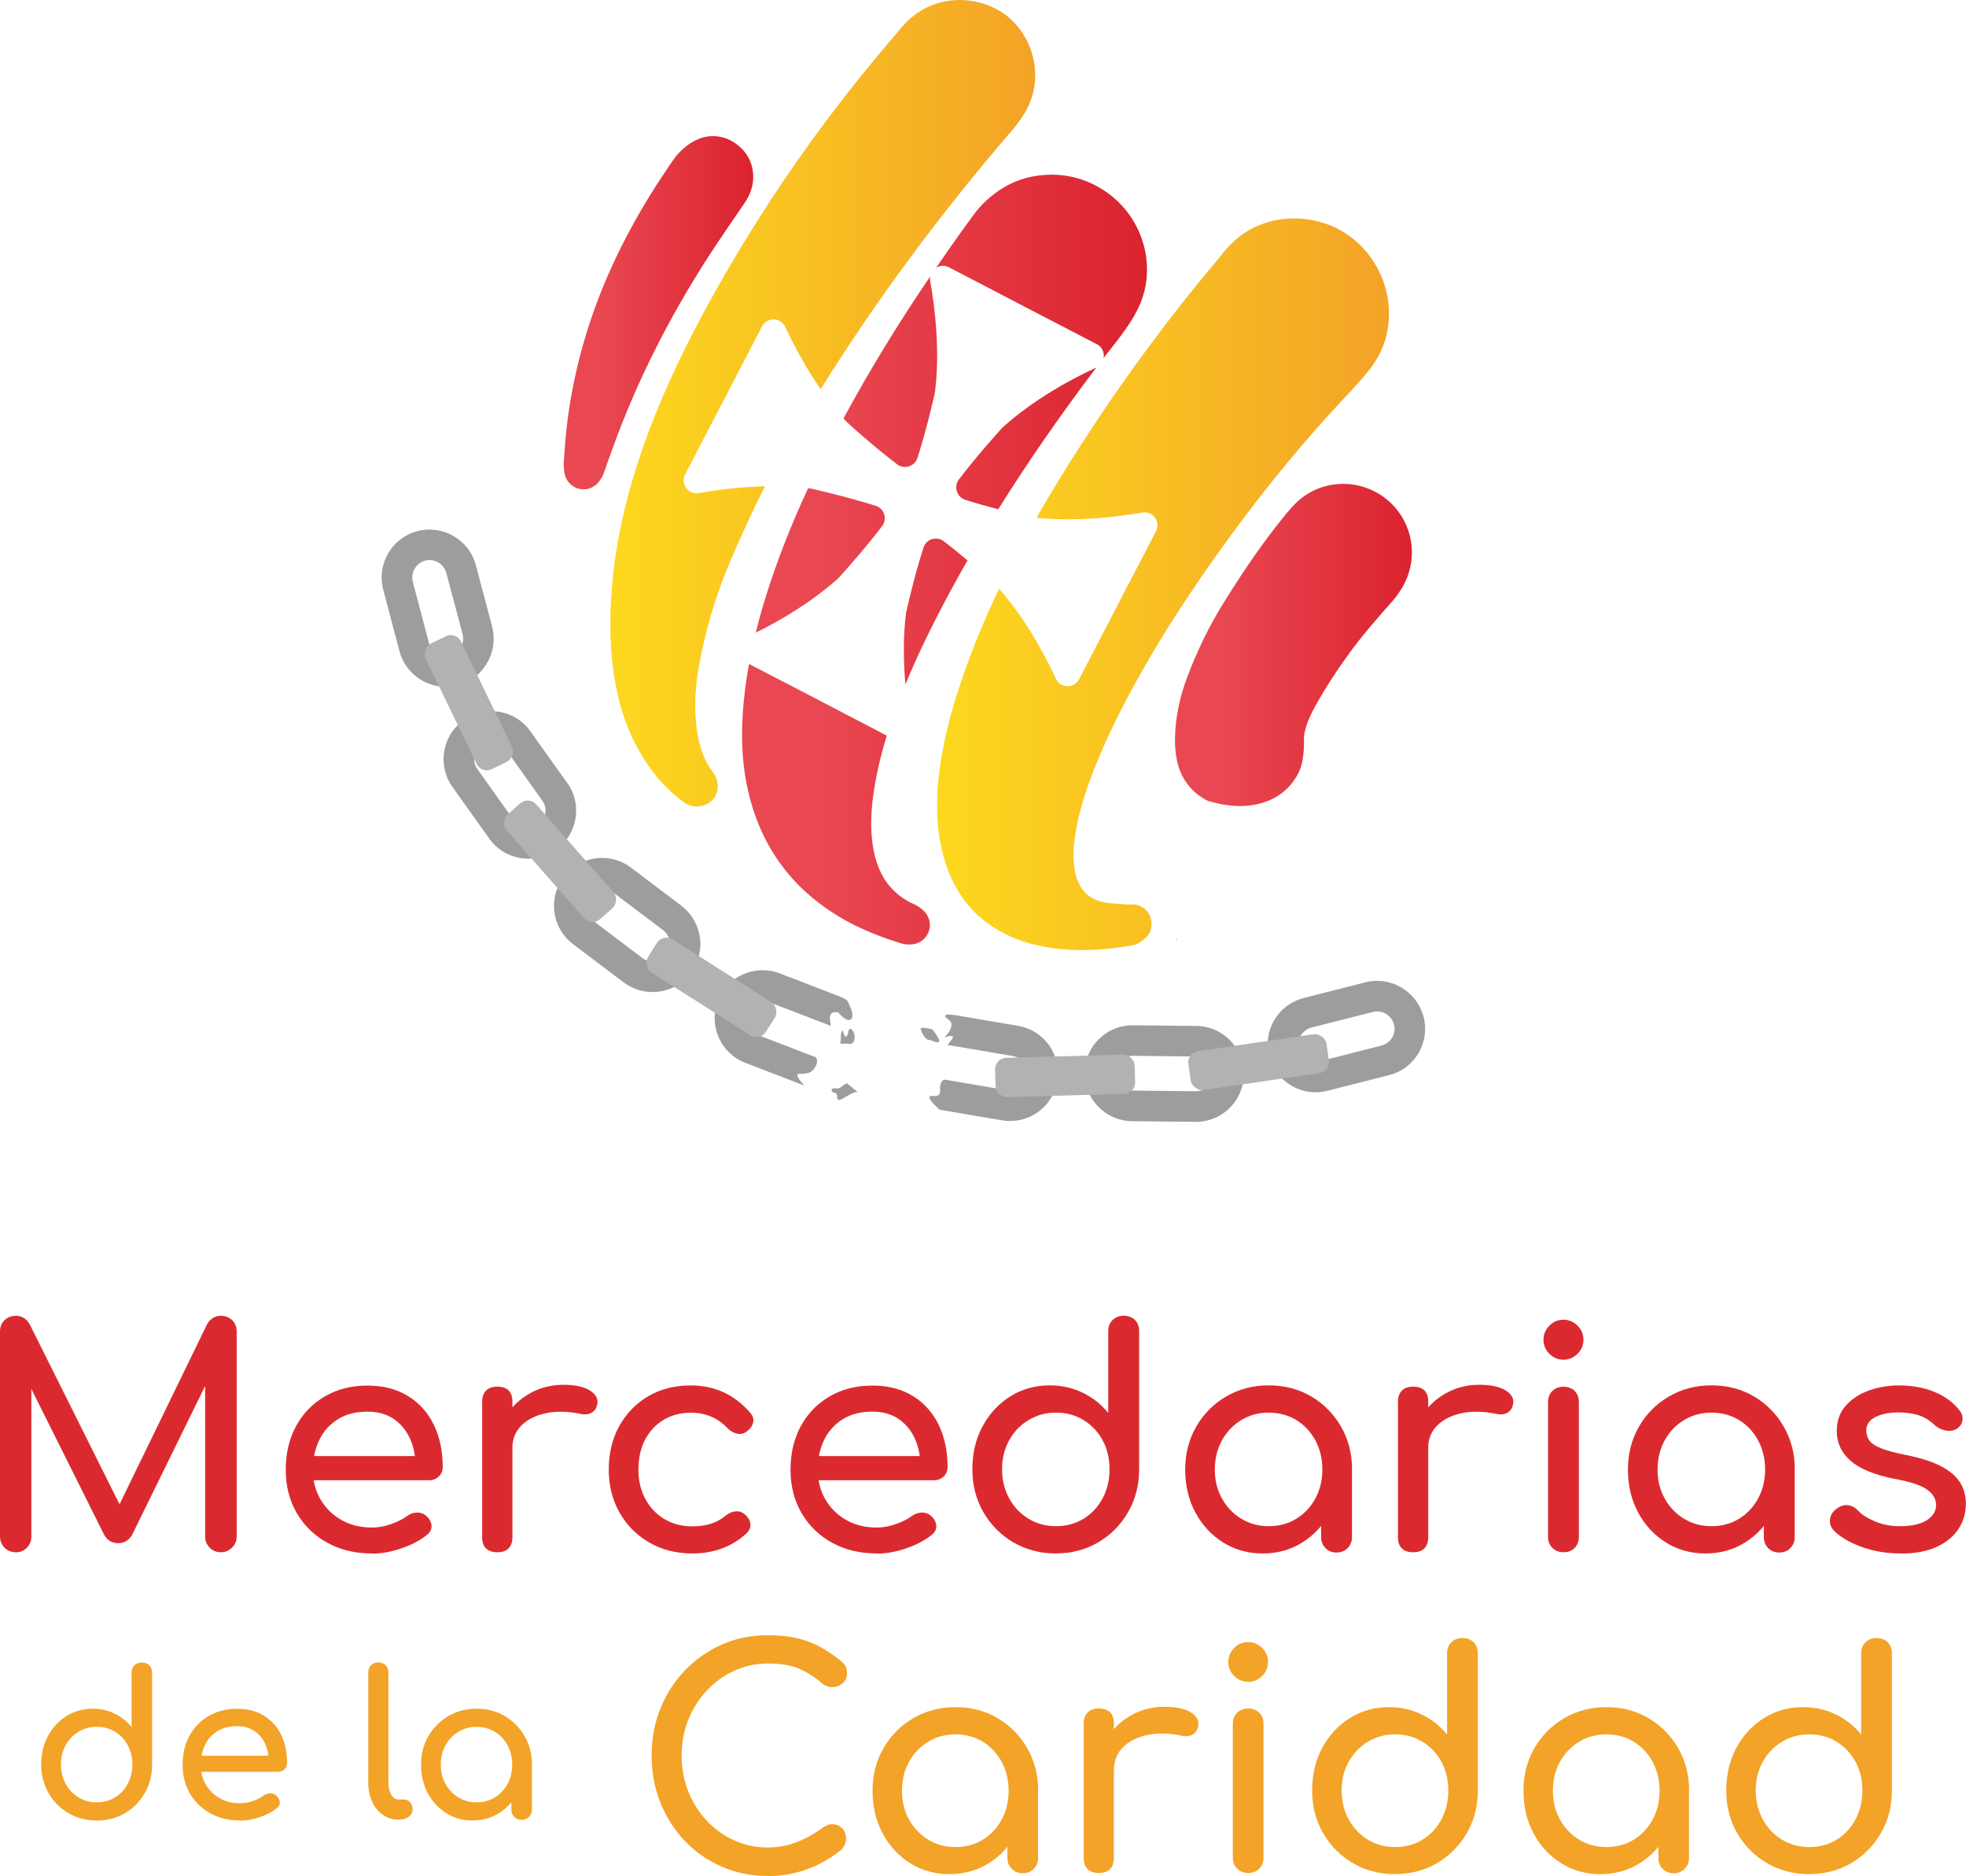 <?xml version="1.0" encoding="UTF-8"?>
<svg xmlns="http://www.w3.org/2000/svg" xmlns:xlink="http://www.w3.org/1999/xlink" id="Capa_2" data-name="Capa 2" viewBox="0 0 275.36 262.69">
  <defs>
    <style>
      .cls-1 {
        fill: url(#Degradado_sin_nombre_36);
      }

      .cls-1, .cls-2, .cls-3, .cls-4, .cls-5, .cls-6, .cls-7, .cls-8, .cls-9, .cls-10, .cls-11 {
        stroke-width: 0px;
      }

      .cls-2 {
        fill: url(#Degradado_sin_nombre_36-3);
      }

      .cls-3 {
        fill: #b2b2b2;
      }

      .cls-5 {
        fill: url(#Degradado_sin_nombre_86);
      }

      .cls-6 {
        fill: url(#Degradado_sin_nombre_36-2);
      }

      .cls-7 {
        fill: #db2a2f;
      }

      .cls-8 {
        fill: url(#Degradado_sin_nombre_86-3);
      }

      .cls-9 {
        fill: url(#Degradado_sin_nombre_86-2);
      }

      .cls-10 {
        fill: #9d9d9c;
      }

      .cls-11 {
        fill: #f3a327;
      }
    </style>
    <linearGradient id="Degradado_sin_nombre_36" data-name="Degradado sin nombre 36" x1="164.6" y1="131.45" x2="164.65" y2="131.45" gradientUnits="userSpaceOnUse">
      <stop offset="0" stop-color="#fdd81e"></stop>
      <stop offset="1" stop-color="#f3a327"></stop>
    </linearGradient>
    <linearGradient id="Degradado_sin_nombre_86" data-name="Degradado sin nombre 86" x1="78.97" y1="43.79" x2="105.51" y2="43.79" gradientUnits="userSpaceOnUse">
      <stop offset=".18" stop-color="#e94852"></stop>
      <stop offset="1" stop-color="#db232f"></stop>
    </linearGradient>
    <linearGradient id="Degradado_sin_nombre_36-2" data-name="Degradado sin nombre 36" x1="85.49" y1="56.47" x2="144.99" y2="56.47" xlink:href="#Degradado_sin_nombre_36"></linearGradient>
    <linearGradient id="Degradado_sin_nombre_86-2" data-name="Degradado sin nombre 86" x1="103.94" y1="78.36" x2="160.64" y2="78.36" xlink:href="#Degradado_sin_nombre_86"></linearGradient>
    <linearGradient id="Degradado_sin_nombre_36-3" data-name="Degradado sin nombre 36" x1="131.24" y1="81.81" x2="194.51" y2="81.81" xlink:href="#Degradado_sin_nombre_36"></linearGradient>
    <linearGradient id="Degradado_sin_nombre_86-3" data-name="Degradado sin nombre 86" x1="164.57" y1="90.31" x2="197.75" y2="90.31" xlink:href="#Degradado_sin_nombre_86"></linearGradient>
  </defs>
  <g id="Capa_1-2" data-name="Capa 1">
    <g>
      <g>
        <path class="cls-7" d="m2.21,217.36c-.62,0-1.14-.21-1.57-.64s-.64-.95-.64-1.57v-28.7c0-.65.21-1.18.64-1.59.42-.41.95-.61,1.57-.61.85,0,1.5.4,1.95,1.19l13.27,26.58h-1.36l12.93-26.58c.45-.79,1.1-1.19,1.95-1.19.62,0,1.14.21,1.57.61.42.41.63.94.63,1.59v28.7c0,.62-.22,1.14-.66,1.57-.44.42-.95.64-1.55.64-.62,0-1.14-.21-1.57-.64s-.64-.95-.64-1.57v-22.59l.85-.21-11.11,22.64c-.48.74-1.12,1.1-1.91,1.1-.93,0-1.61-.44-2.04-1.31l-10.98-22,.85-.21v22.59c0,.62-.21,1.14-.63,1.57s-.95.64-1.57.64Z"></path>
        <path class="cls-7" d="m52.1,217.53c-2.35,0-4.43-.5-6.25-1.5-1.82-1-3.25-2.39-4.28-4.15-1.03-1.77-1.55-3.79-1.55-6.08s.49-4.36,1.46-6.13c.97-1.77,2.32-3.15,4.05-4.15,1.72-1,3.7-1.5,5.93-1.5s4.1.49,5.68,1.46c1.58.97,2.79,2.32,3.62,4.03s1.25,3.68,1.25,5.91c0,.54-.19.98-.55,1.33-.37.35-.83.53-1.4.53h-17.08v-3.39h16.96l-1.74,1.19c-.03-1.41-.31-2.68-.85-3.79s-1.3-2-2.29-2.65c-.99-.65-2.19-.97-3.6-.97-1.61,0-2.99.35-4.13,1.06s-2.01,1.67-2.61,2.9c-.59,1.23-.89,2.62-.89,4.18s.35,2.94,1.06,4.15,1.68,2.18,2.93,2.88c1.24.71,2.67,1.06,4.28,1.06.88,0,1.77-.16,2.69-.49.92-.32,1.66-.7,2.22-1.12.43-.31.88-.47,1.38-.49.49-.01.93.13,1.29.45.48.42.73.89.76,1.4.03.51-.2.95-.68,1.31-.96.76-2.15,1.38-3.58,1.87s-2.79.72-4.09.72Z"></path>
        <path class="cls-7" d="m69.65,217.36c-.68,0-1.2-.18-1.57-.53-.37-.35-.55-.88-.55-1.59v-18.95c0-.68.18-1.2.55-1.57.37-.37.89-.55,1.57-.55s1.24.18,1.59.53c.35.35.53.88.53,1.59v18.95c0,.68-.18,1.2-.53,1.57-.35.37-.88.55-1.59.55Zm-.04-14.5c0-1.7.42-3.21,1.25-4.56.83-1.34,1.96-2.41,3.37-3.2,1.41-.79,2.97-1.19,4.66-1.19s2.96.28,3.79.83c.83.55,1.15,1.21.95,1.97-.08.4-.25.7-.49.91s-.52.35-.83.4c-.31.06-.65.04-1.02-.04-1.81-.37-3.43-.4-4.88-.08-1.44.31-2.58.89-3.41,1.74s-1.25,1.92-1.25,3.22h-2.16Z"></path>
        <path class="cls-7" d="m96.95,217.53c-2.26,0-4.28-.52-6.04-1.55-1.77-1.03-3.15-2.43-4.15-4.2-1-1.77-1.5-3.77-1.5-6s.49-4.32,1.48-6.1c.99-1.78,2.35-3.17,4.07-4.18,1.72-1,3.7-1.5,5.94-1.5,1.67,0,3.19.32,4.58.95,1.38.64,2.63,1.59,3.73,2.86.4.45.54.92.42,1.4s-.42.9-.93,1.27c-.4.28-.83.38-1.31.28-.48-.1-.92-.35-1.31-.74-1.38-1.47-3.11-2.2-5.17-2.2-1.44,0-2.71.33-3.82,1-1.1.66-1.96,1.59-2.59,2.78-.62,1.19-.93,2.59-.93,4.2,0,1.53.32,2.88.95,4.07.64,1.19,1.52,2.13,2.65,2.82,1.13.69,2.44,1.04,3.94,1.04.99,0,1.86-.12,2.61-.36.75-.24,1.43-.61,2.05-1.12.45-.37.92-.57,1.4-.62.48-.04.9.09,1.27.4.48.4.75.84.8,1.33.06.5-.11.94-.51,1.33-2.04,1.89-4.58,2.84-7.63,2.84Z"></path>
        <path class="cls-7" d="m122.8,217.53c-2.35,0-4.43-.5-6.25-1.5s-3.25-2.39-4.28-4.15c-1.03-1.77-1.55-3.79-1.55-6.08s.49-4.36,1.46-6.13c.97-1.77,2.32-3.15,4.05-4.15,1.72-1,3.7-1.5,5.94-1.5s4.1.49,5.68,1.46,2.79,2.32,3.62,4.03c.83,1.71,1.25,3.68,1.25,5.91,0,.54-.18.98-.55,1.33-.37.35-.83.53-1.4.53h-17.08v-3.39h16.96l-1.74,1.19c-.03-1.41-.31-2.68-.85-3.79-.54-1.12-1.3-2-2.29-2.65-.99-.65-2.19-.97-3.6-.97-1.61,0-2.99.35-4.13,1.06s-2.01,1.67-2.61,2.9-.89,2.62-.89,4.18.35,2.94,1.06,4.15c.71,1.21,1.68,2.18,2.92,2.88,1.24.71,2.67,1.06,4.28,1.06.88,0,1.77-.16,2.69-.49.92-.32,1.66-.7,2.22-1.12.42-.31.88-.47,1.38-.49.49-.01.93.13,1.29.45.48.42.73.89.76,1.4.03.51-.2.95-.68,1.31-.96.76-2.16,1.38-3.58,1.87-1.43.48-2.79.72-4.09.72Z"></path>
        <path class="cls-7" d="m147.9,217.53c-2.21,0-4.19-.52-5.96-1.55-1.77-1.03-3.16-2.44-4.2-4.22-1.03-1.78-1.55-3.79-1.55-6.02s.47-4.23,1.42-6c.95-1.77,2.24-3.16,3.88-4.2,1.64-1.03,3.49-1.55,5.55-1.55,1.67,0,3.21.35,4.62,1.04,1.41.69,2.6,1.63,3.56,2.82v-11.45c0-.65.21-1.17.62-1.57.41-.39.93-.59,1.55-.59s1.17.2,1.57.59c.4.4.59.92.59,1.57v19.33c0,2.23-.52,4.24-1.55,6.02-1.03,1.78-2.42,3.19-4.18,4.22-1.75,1.03-3.73,1.55-5.93,1.55Zm0-3.82c1.44,0,2.73-.35,3.86-1.04,1.13-.69,2.02-1.65,2.67-2.86.65-1.21.97-2.57.97-4.07s-.32-2.88-.97-4.07c-.65-1.19-1.54-2.13-2.67-2.82-1.13-.69-2.42-1.04-3.86-1.04s-2.69.35-3.84,1.04-2.05,1.63-2.71,2.82c-.66,1.19-1,2.54-1,4.07s.33,2.86,1,4.07c.66,1.22,1.57,2.17,2.71,2.86,1.14.69,2.42,1.04,3.84,1.04Z"></path>
        <path class="cls-7" d="m176.85,217.53c-2.06,0-3.91-.52-5.55-1.55-1.64-1.03-2.93-2.43-3.88-4.2-.95-1.77-1.42-3.77-1.42-6s.52-4.24,1.55-6.02,2.43-3.19,4.2-4.22c1.77-1.03,3.75-1.55,5.96-1.55s4.18.52,5.94,1.55c1.75,1.03,3.14,2.44,4.17,4.22s1.55,3.79,1.55,6.02h-1.65c0,2.23-.47,4.23-1.42,6-.95,1.77-2.24,3.17-3.88,4.2-1.64,1.03-3.49,1.55-5.55,1.55Zm.85-3.82c1.44,0,2.73-.35,3.86-1.04,1.13-.69,2.02-1.64,2.67-2.84.65-1.2.98-2.55.98-4.05s-.33-2.89-.98-4.09-1.54-2.15-2.67-2.84-2.42-1.04-3.86-1.04-2.69.35-3.84,1.04-2.05,1.64-2.71,2.84-1,2.56-1,4.09.33,2.85,1,4.05c.66,1.2,1.57,2.15,2.71,2.84,1.14.69,2.42,1.04,3.84,1.04Zm9.5,3.69c-.62,0-1.14-.2-1.55-.61-.41-.41-.61-.93-.61-1.55v-6.49l.8-4.49,3.52,1.53v9.45c0,.62-.21,1.14-.62,1.55-.41.41-.93.61-1.55.61Z"></path>
        <path class="cls-7" d="m197.92,217.36c-.68,0-1.2-.18-1.57-.53-.37-.35-.55-.88-.55-1.59v-18.95c0-.68.18-1.2.55-1.57.37-.37.89-.55,1.57-.55s1.24.18,1.59.53.53.88.53,1.59v18.95c0,.68-.18,1.2-.53,1.57s-.88.55-1.59.55Zm-.04-14.5c0-1.7.42-3.21,1.25-4.56.83-1.34,1.96-2.41,3.37-3.2,1.41-.79,2.97-1.19,4.66-1.19s2.96.28,3.79.83,1.15,1.21.95,1.97c-.08.4-.25.7-.49.91s-.52.35-.83.4c-.31.06-.65.04-1.02-.04-1.81-.37-3.43-.4-4.88-.08-1.44.31-2.58.89-3.41,1.74-.83.85-1.25,1.92-1.25,3.22h-2.16Z"></path>
        <path class="cls-7" d="m218.98,190.4c-.76,0-1.42-.28-1.97-.83-.55-.55-.83-1.21-.83-1.97s.28-1.42.83-1.97c.55-.55,1.21-.83,1.97-.83s1.42.28,1.97.83c.55.55.83,1.21.83,1.97s-.28,1.42-.83,1.97c-.55.55-1.21.83-1.97.83Zm0,26.96c-.62,0-1.14-.21-1.55-.61-.41-.41-.61-.93-.61-1.55v-18.86c0-.65.2-1.17.61-1.57s.93-.59,1.55-.59,1.17.2,1.57.59c.39.4.59.92.59,1.57v18.86c0,.62-.2,1.14-.59,1.55-.4.41-.92.61-1.57.61Z"></path>
        <path class="cls-7" d="m238.86,217.53c-2.06,0-3.91-.52-5.55-1.55-1.64-1.03-2.93-2.43-3.88-4.2-.95-1.77-1.42-3.77-1.42-6s.52-4.24,1.55-6.02,2.43-3.19,4.2-4.22c1.77-1.03,3.75-1.55,5.96-1.55s4.18.52,5.94,1.55c1.75,1.03,3.14,2.44,4.17,4.22s1.55,3.79,1.55,6.02h-1.65c0,2.23-.47,4.23-1.42,6-.95,1.77-2.24,3.17-3.88,4.2-1.64,1.03-3.49,1.55-5.55,1.55Zm.85-3.82c1.44,0,2.73-.35,3.86-1.04,1.13-.69,2.02-1.64,2.67-2.84.65-1.2.98-2.55.98-4.05s-.33-2.89-.98-4.09-1.54-2.15-2.67-2.84-2.42-1.04-3.86-1.04-2.69.35-3.84,1.04-2.05,1.64-2.71,2.84-1,2.56-1,4.09.33,2.85,1,4.05c.66,1.2,1.57,2.15,2.71,2.84,1.14.69,2.42,1.04,3.84,1.04Zm9.5,3.69c-.62,0-1.14-.2-1.55-.61-.41-.41-.61-.93-.61-1.55v-6.49l.8-4.49,3.52,1.53v9.45c0,.62-.21,1.14-.62,1.55-.41.41-.93.61-1.55.61Z"></path>
        <path class="cls-7" d="m266.25,217.53c-1.98,0-3.81-.3-5.49-.91-1.68-.61-2.99-1.38-3.92-2.31-.42-.45-.6-.97-.53-1.55.07-.58.35-1.05.83-1.42.56-.45,1.12-.64,1.67-.57.55.07,1.02.32,1.42.74.48.54,1.25,1.04,2.31,1.5,1.06.47,2.24.7,3.54.7,1.64,0,2.89-.27,3.75-.81.86-.54,1.31-1.23,1.34-2.08.03-.85-.38-1.58-1.21-2.2-.83-.62-2.35-1.13-4.56-1.53-2.86-.56-4.92-1.41-6.21-2.54-1.29-1.13-1.93-2.51-1.93-4.15,0-1.44.42-2.63,1.27-3.58.85-.95,1.94-1.65,3.26-2.12,1.33-.47,2.71-.7,4.15-.7,1.87,0,3.52.3,4.96.89,1.44.59,2.59,1.41,3.43,2.46.4.45.58.93.55,1.42-.03.49-.27.91-.72,1.25-.45.31-.99.41-1.61.3-.62-.11-1.14-.37-1.57-.76-.71-.68-1.47-1.14-2.29-1.4-.82-.25-1.77-.38-2.84-.38-1.24,0-2.3.21-3.16.64-.86.42-1.29,1.05-1.29,1.87,0,.51.13.97.4,1.38.27.41.8.78,1.59,1.1.79.33,1.95.64,3.48.95,2.12.42,3.79.96,5.02,1.61,1.23.65,2.11,1.41,2.65,2.27s.8,1.86.8,2.99c0,1.3-.35,2.47-1.04,3.52-.69,1.05-1.71,1.88-3.05,2.5s-3.02.93-5.02.93Z"></path>
        <path class="cls-11" d="m13.55,254.92c-1.47,0-2.79-.34-3.96-1.03-1.17-.69-2.11-1.62-2.79-2.81s-1.03-2.52-1.03-4,.31-2.81.95-3.99c.63-1.17,1.49-2.11,2.58-2.79,1.09-.69,2.32-1.03,3.69-1.03,1.11,0,2.13.23,3.07.69.94.46,1.73,1.08,2.37,1.88v-7.61c0-.43.14-.78.41-1.04.27-.26.62-.39,1.03-.39s.78.13,1.04.39c.26.26.39.61.39,1.04v12.86c0,1.49-.34,2.82-1.03,4-.69,1.18-1.61,2.12-2.78,2.81-1.17.69-2.48,1.03-3.95,1.03Zm0-2.54c.96,0,1.81-.23,2.56-.69s1.34-1.09,1.78-1.9c.43-.81.65-1.71.65-2.71s-.22-1.92-.65-2.71c-.43-.79-1.03-1.41-1.78-1.88-.75-.46-1.61-.69-2.56-.69s-1.79.23-2.55.69c-.76.46-1.36,1.09-1.8,1.88-.44.79-.66,1.69-.66,2.71s.22,1.9.66,2.71,1.04,1.44,1.8,1.9,1.61.69,2.55.69Z"></path>
        <path class="cls-11" d="m33.62,254.92c-1.56,0-2.95-.33-4.16-1-1.21-.67-2.16-1.59-2.85-2.76-.69-1.17-1.03-2.52-1.03-4.05s.32-2.9.97-4.07,1.54-2.1,2.69-2.76c1.15-.67,2.46-1,3.95-1s2.73.32,3.78.97c1.05.65,1.86,1.54,2.41,2.68.55,1.14.83,2.45.83,3.93,0,.36-.12.65-.37.89-.24.23-.55.35-.93.35h-11.36v-2.25h11.28l-1.16.79c-.02-.94-.21-1.78-.56-2.52-.36-.74-.87-1.33-1.52-1.76-.66-.43-1.46-.65-2.4-.65-1.07,0-1.99.24-2.75.71-.76.47-1.34,1.11-1.73,1.93s-.59,1.74-.59,2.78.23,1.96.71,2.76c.47.81,1.12,1.45,1.95,1.92.83.47,1.78.7,2.85.7.58,0,1.18-.11,1.79-.32.61-.22,1.1-.46,1.48-.75.28-.21.59-.31.92-.32.33,0,.62.09.86.3.32.28.49.59.51.93.02.34-.13.63-.45.87-.64.51-1.43.92-2.38,1.24s-1.86.48-2.72.48Z"></path>
        <path class="cls-11" d="m55.81,254.8c-.83,0-1.56-.23-2.2-.68-.64-.45-1.14-1.07-1.49-1.85-.36-.78-.54-1.68-.54-2.69v-15.4c0-.41.13-.75.39-1.01.26-.26.6-.39,1.02-.39s.75.13,1.02.39c.26.26.39.6.39,1.01v15.4c0,.7.13,1.27.39,1.72s.6.68,1.02.68h.71c.38,0,.68.13.92.39.23.26.35.6.35,1.01s-.18.75-.54,1.02-.82.39-1.38.39h-.06Z"></path>
        <path class="cls-11" d="m66.19,254.92c-1.37,0-2.6-.34-3.69-1.03s-1.95-1.62-2.58-2.79c-.63-1.17-.95-2.5-.95-3.99s.34-2.82,1.03-4,1.62-2.12,2.79-2.81c1.18-.69,2.5-1.03,3.96-1.03s2.78.34,3.95,1.03c1.16.69,2.09,1.62,2.78,2.81.69,1.18,1.03,2.52,1.03,4h-1.1c0,1.49-.31,2.82-.94,3.99-.63,1.17-1.49,2.11-2.58,2.79s-2.32,1.03-3.69,1.03Zm.56-2.54c.96,0,1.81-.23,2.56-.69s1.34-1.09,1.78-1.89c.43-.8.65-1.7.65-2.69s-.22-1.92-.65-2.72c-.43-.8-1.03-1.43-1.78-1.89-.75-.46-1.61-.69-2.56-.69s-1.79.23-2.55.69c-.76.46-1.36,1.09-1.8,1.89s-.66,1.71-.66,2.72.22,1.89.66,2.69c.44.8,1.04,1.43,1.8,1.89s1.61.69,2.55.69Zm6.31,2.45c-.41,0-.76-.14-1.03-.41-.27-.27-.41-.62-.41-1.03v-4.31l.54-2.99,2.34,1.01v6.29c0,.41-.13.76-.41,1.03-.27.27-.62.41-1.03.41Z"></path>
        <path class="cls-11" d="m107.52,262.69c-2.27,0-4.4-.43-6.38-1.28-1.98-.86-3.71-2.05-5.18-3.58s-2.62-3.32-3.45-5.37c-.83-2.05-1.24-4.26-1.24-6.65s.41-4.55,1.24-6.59c.83-2.03,1.98-3.82,3.45-5.34s3.19-2.73,5.16-3.6c1.96-.87,4.1-1.3,6.4-1.3,2.16,0,4.02.28,5.58.84,1.56.56,3.12,1.49,4.69,2.78.22.17.4.34.53.53.12.18.21.37.25.55.04.18.06.4.06.65,0,.53-.19.98-.57,1.33-.38.35-.84.55-1.37.59s-1.05-.13-1.56-.53c-1.04-.9-2.11-1.58-3.22-2.06-1.11-.48-2.57-.72-4.4-.72-1.65,0-3.21.34-4.67,1.01-1.46.67-2.74,1.6-3.85,2.78-1.11,1.18-1.97,2.55-2.59,4.1s-.93,3.22-.93,4.99.31,3.47.93,5.03c.62,1.56,1.48,2.92,2.59,4.1,1.11,1.18,2.39,2.1,3.85,2.76s3.02.99,4.67.99c1.43,0,2.79-.25,4.06-.74,1.28-.49,2.5-1.17,3.68-2.04.51-.36,1-.53,1.49-.48.49.04.91.24,1.24.59.34.35.51.83.51,1.45,0,.28-.06.55-.17.82-.11.27-.28.51-.51.74-1.52,1.21-3.13,2.12-4.86,2.74-1.72.62-3.54.93-5.45.93Z"></path>
        <path class="cls-11" d="m132.98,262.43c-2.05,0-3.89-.51-5.51-1.54-1.63-1.02-2.91-2.41-3.85-4.17-.94-1.75-1.41-3.74-1.41-5.96s.51-4.21,1.54-5.98c1.03-1.77,2.41-3.16,4.17-4.19,1.75-1.02,3.72-1.54,5.91-1.54s4.15.51,5.89,1.54,3.12,2.42,4.15,4.19c1.02,1.77,1.54,3.76,1.54,5.98h-1.64c0,2.22-.47,4.2-1.41,5.96-.94,1.75-2.22,3.14-3.85,4.17-1.63,1.02-3.46,1.54-5.51,1.54Zm.84-3.79c1.43,0,2.71-.34,3.83-1.03,1.12-.69,2.01-1.63,2.65-2.82.64-1.19.97-2.53.97-4.02s-.32-2.87-.97-4.06c-.65-1.19-1.53-2.13-2.65-2.82-1.12-.69-2.4-1.03-3.83-1.03s-2.67.34-3.81,1.03c-1.14.69-2.04,1.63-2.69,2.82-.66,1.19-.99,2.55-.99,4.06s.33,2.83.99,4.02c.66,1.19,1.56,2.13,2.69,2.82s2.41,1.03,3.81,1.03Zm9.43,3.66c-.62,0-1.13-.2-1.54-.61-.41-.41-.61-.92-.61-1.54v-6.44l.8-4.46,3.49,1.52v9.39c0,.62-.2,1.13-.61,1.54-.41.41-.92.61-1.54.61Z"></path>
        <path class="cls-11" d="m153.9,262.27c-.67,0-1.19-.17-1.56-.53-.37-.35-.55-.88-.55-1.58v-18.81c0-.67.18-1.19.55-1.56.36-.36.88-.55,1.56-.55s1.23.18,1.58.53.53.88.53,1.58v18.81c0,.67-.18,1.19-.53,1.56s-.88.55-1.58.55Zm-.04-14.39c0-1.68.41-3.19,1.24-4.52.83-1.33,1.94-2.39,3.35-3.18,1.4-.79,2.95-1.18,4.63-1.18s2.94.27,3.77.82c.83.55,1.14,1.2.95,1.96-.08.39-.25.69-.48.9-.24.21-.51.34-.82.4-.31.06-.64.04-1.01-.04-1.79-.36-3.41-.39-4.84-.08s-2.56.88-3.39,1.73-1.24,1.91-1.24,3.2h-2.15Z"></path>
        <path class="cls-11" d="m174.82,235.5c-.76,0-1.41-.27-1.96-.82-.55-.55-.82-1.2-.82-1.96s.27-1.41.82-1.96c.55-.55,1.2-.82,1.96-.82s1.41.27,1.96.82c.55.55.82,1.2.82,1.96s-.27,1.41-.82,1.96c-.55.55-1.2.82-1.96.82Zm0,26.77c-.62,0-1.13-.2-1.54-.61-.41-.41-.61-.92-.61-1.54v-18.73c0-.65.2-1.16.61-1.56.41-.39.92-.59,1.54-.59s1.16.2,1.56.59c.39.39.59.91.59,1.56v18.73c0,.62-.2,1.13-.59,1.54-.39.41-.91.61-1.56.61Z"></path>
        <path class="cls-11" d="m195.4,262.43c-2.19,0-4.16-.51-5.91-1.54-1.75-1.02-3.14-2.42-4.17-4.19-1.02-1.77-1.54-3.76-1.54-5.98s.47-4.2,1.41-5.96c.94-1.75,2.22-3.14,3.85-4.17s3.47-1.54,5.51-1.54c1.66,0,3.19.34,4.59,1.03,1.4.69,2.58,1.62,3.54,2.8v-11.36c0-.65.2-1.16.61-1.56.41-.39.92-.59,1.54-.59s1.16.2,1.56.59c.39.39.59.91.59,1.56v19.19c0,2.22-.51,4.21-1.54,5.98-1.03,1.77-2.41,3.16-4.15,4.19-1.74,1.02-3.7,1.54-5.89,1.54Zm0-3.79c1.43,0,2.71-.34,3.83-1.03,1.12-.69,2.01-1.63,2.65-2.84.64-1.21.97-2.55.97-4.04s-.32-2.86-.97-4.04c-.65-1.18-1.53-2.11-2.65-2.8-1.12-.69-2.4-1.03-3.83-1.03s-2.67.34-3.81,1.03c-1.14.69-2.04,1.62-2.69,2.8-.66,1.18-.99,2.53-.99,4.04s.33,2.83.99,4.04c.66,1.21,1.56,2.15,2.69,2.84s2.41,1.03,3.81,1.03Z"></path>
        <path class="cls-11" d="m224.15,262.43c-2.05,0-3.89-.51-5.51-1.54-1.63-1.02-2.91-2.41-3.85-4.17-.94-1.75-1.41-3.74-1.41-5.96s.51-4.21,1.54-5.98c1.03-1.77,2.41-3.16,4.17-4.19,1.75-1.02,3.72-1.54,5.91-1.54s4.15.51,5.89,1.54,3.12,2.42,4.15,4.19c1.02,1.77,1.54,3.76,1.54,5.98h-1.64c0,2.22-.47,4.2-1.41,5.96-.94,1.75-2.22,3.14-3.85,4.17-1.63,1.02-3.46,1.54-5.51,1.54Zm.84-3.79c1.43,0,2.71-.34,3.83-1.03,1.12-.69,2.01-1.63,2.65-2.82.64-1.19.97-2.53.97-4.02s-.32-2.87-.97-4.06c-.65-1.19-1.53-2.13-2.65-2.82-1.12-.69-2.4-1.03-3.83-1.03s-2.67.34-3.81,1.03c-1.14.69-2.04,1.63-2.69,2.82-.66,1.19-.99,2.55-.99,4.06s.33,2.83.99,4.02c.66,1.19,1.56,2.13,2.69,2.82s2.41,1.03,3.81,1.03Zm9.43,3.66c-.62,0-1.13-.2-1.54-.61-.41-.41-.61-.92-.61-1.54v-6.44l.8-4.46,3.49,1.52v9.39c0,.62-.2,1.13-.61,1.54-.41.41-.92.61-1.54.61Z"></path>
        <path class="cls-11" d="m253.4,262.43c-2.19,0-4.16-.51-5.91-1.54-1.75-1.02-3.14-2.42-4.17-4.19-1.03-1.77-1.54-3.76-1.54-5.98s.47-4.2,1.41-5.96c.94-1.75,2.22-3.14,3.85-4.17s3.46-1.54,5.51-1.54c1.65,0,3.18.34,4.59,1.03,1.4.69,2.58,1.62,3.54,2.8v-11.36c0-.65.2-1.16.61-1.56.41-.39.92-.59,1.54-.59s1.16.2,1.56.59c.39.39.59.91.59,1.56v19.19c0,2.22-.51,4.21-1.54,5.98-1.02,1.77-2.41,3.16-4.14,4.19-1.74,1.02-3.71,1.54-5.89,1.54Zm0-3.79c1.43,0,2.71-.34,3.83-1.03,1.12-.69,2.01-1.63,2.65-2.84.65-1.21.97-2.55.97-4.04s-.32-2.86-.97-4.04c-.64-1.18-1.53-2.11-2.65-2.8-1.12-.69-2.4-1.03-3.83-1.03s-2.67.34-3.81,1.03c-1.14.69-2.04,1.62-2.69,2.8-.66,1.18-.99,2.53-.99,4.04s.33,2.83.99,4.04c.66,1.21,1.56,2.15,2.69,2.84s2.4,1.03,3.81,1.03Z"></path>
      </g>
      <g id="new1">
        <g>
          <rect class="cls-1" x="164.6" y="131.42" width=".05" height=".04"></rect>
          <path class="cls-4" d="m164.65,131.47c.07.04.14.09.21.13-.03,0-.08.03-.09.02-.04-.05-.08-.12-.11-.18,0,0,0,.04,0,.04Z"></path>
          <g>
            <path class="cls-10" d="m79.45,109.64l-5.16-7.23c-1.19-1.7-3.05-2.68-4.97-2.8-1.51-.12-3.06.26-4.39,1.21-.3.21-.58.44-.8.7-2.31,2.27-2.7,5.95-.77,8.66l5.16,7.24c1.4,1.98,3.68,2.96,5.95,2.8,1.19-.09,2.36-.49,3.41-1.23.59-.42,1.1-.94,1.51-1.5,1.68-2.28,1.78-5.44.07-7.86Zm-4.06,5.88c-1.1.77-2.61.51-3.39-.58l-.61-.88-4.53-6.37c-.33-.46-.47-.98-.44-1.49.02-.73.35-1.44,1-1.89,1.1-.77,2.61-.52,3.39.56l.51.72,4.64,6.53c.42.58.54,1.26.39,1.91-.11.58-.42,1.12-.95,1.49Z"></path>
            <path class="cls-10" d="m95.46,126.84l-7.09-5.35c-1.87-1.42-4.27-1.7-6.32-.96-1.19.42-2.28,1.19-3.1,2.26-.37.49-.66,1.02-.88,1.56-1.09,2.75-.28,5.98,2.19,7.86l7.09,5.35c2.1,1.58,4.85,1.75,7.05.65.89-.45,1.7-1.1,2.34-1.96.54-.73.93-1.54,1.14-2.36.67-2.54-.23-5.35-2.43-7.04Zm-5.51,7.3l-7.09-5.37c-.07-.05-.14-.12-.21-.19-.89-.82-1.03-2.2-.26-3.2.77-1.02,2.17-1.26,3.22-.58.05.02.12.07.18.1l7.09,5.35c.49.37.8.91.91,1.49.14.65,0,1.35-.44,1.93-.58.75-1.5,1.08-2.38.91-.35-.05-.7-.19-1.02-.44Z"></path>
            <path class="cls-10" d="m68.93,87.73l-2.28-8.59c-.94-3.57-4.64-5.7-8.21-4.76-3.57.94-5.72,4.62-4.76,8.21l2.27,8.59c.7,2.66,2.94,4.55,5.53,4.92.86.12,1.77.09,2.68-.16,1.03-.26,1.93-.77,2.68-1.42,1.87-1.65,2.75-4.25,2.08-6.79Zm-5.86,4.06c-1.12.3-2.26-.23-2.77-1.23-.09-.14-.16-.31-.21-.49l-2.27-8.59c-.33-1.29.44-2.62,1.73-2.98,1.29-.33,2.62.44,2.96,1.73l2.29,8.59c.12.51.09,1.01-.09,1.47-.28.72-.86,1.28-1.64,1.49Z"></path>
            <path class="cls-10" d="m111.68,150.52c.07-.44,1.58.27,2.37-.9.78-1.17.18-1.58.18-1.58l-8.29-3.19c-1.25-.48-1.88-1.89-1.4-3.14.48-1.25,1.89-1.88,3.14-1.4l8.29,3.19c.13.05.26.12.38.19,0-.24-.01-.48-.07-.75-.33-1.55,1.11-1.18,1.11-1.18,0,0,1.3,1.59,1.87.9.43-.52-.25-1.92-.61-2.59-.36-.22-.74-.42-1.15-.58l-8.29-3.19c-3.45-1.33-7.35.4-8.67,3.86-1.33,3.45.4,7.35,3.86,8.67l8.29,3.19s-1.08-1.08-1.01-1.52Z"></path>
            <path class="cls-10" d="m199.39,142.42c-.91-3.59-4.57-5.77-8.15-4.87l-8.61,2.19c-2.89.72-4.87,3.22-5.06,6.02-.05.7.02,1.4.19,2.12.32,1.24.96,2.33,1.82,3.15,1.61,1.58,3.99,2.31,6.34,1.71l8.63-2.19c3.59-.89,5.76-4.55,4.85-8.14Zm-5.91,3.99l-7.56,1.93-1.05.26c-1.3.33-2.62-.45-2.94-1.77-.16-.61-.07-1.23.21-1.73.32-.58.86-1.03,1.54-1.21l8.61-2.19c1.3-.33,2.62.46,2.96,1.77.33,1.29-.46,2.61-1.77,2.94Z"></path>
            <path class="cls-10" d="m172.92,146.44c-1.19-1.66-3.13-2.75-5.34-2.78l-8.89-.09c-2.85-.03-5.32,1.72-6.3,4.24-.3.73-.47,1.56-.47,2.4-.02,1.12.25,2.19.73,3.11,1.09,2.15,3.31,3.64,5.9,3.68l8.87.09c3.24.05,5.97-2.22,6.63-5.25.11-.46.16-.91.16-1.38.02-1.5-.46-2.89-1.3-4.01Zm-5.44,6.37l-8.89-.1c-.25,0-.47-.04-.68-.12-1-.3-1.73-1.24-1.71-2.35.02-.94.58-1.77,1.38-2.15.33-.16.7-.25,1.09-.25l8.59.1h.28c1.35.02,2.42,1.12,2.42,2.45-.02.86-.46,1.59-1.14,2.03-.38.25-.84.39-1.33.39Z"></path>
            <path class="cls-10" d="m130.19,153.59c.16-.42,1.55.44,1.48-.97-.08-1.41.65-1.44.65-1.44l8.76,1.49c1.32.22,2.58-.67,2.8-1.99.22-1.32-.67-2.58-1.99-2.8l-8.76-1.49c-.14-.02-.28-.03-.42-.03.12-.21.26-.41.44-.61,1.07-1.17-.89-.48-.89-.48,0,0,1.14-1.05,1-1.93-.11-.66-1.34-.88-.7-1.27.42,0,.85.02,1.28.09l8.76,1.49c3.65.62,6.11,4.09,5.49,7.74-.62,3.65-4.09,6.11-7.74,5.49l-8.76-1.49s-1.57-1.39-1.41-1.81Z"></path>
            <rect class="cls-3" x="68.68" y="117.85" width="19.55" height="5.5" rx="1.57" ry="1.57" transform="translate(117.1 -17.98) rotate(48.63)"></rect>
            <rect class="cls-3" x="89.87" y="135.5" width="19.55" height="5.5" rx="1.57" ry="1.57" transform="translate(89.5 -31.86) rotate(32.37)"></rect>
            <rect class="cls-3" x="55.89" y="95.65" width="19.55" height="5.5" rx="1.57" ry="1.57" transform="translate(125.6 -3.59) rotate(64.16)"></rect>
            <rect class="cls-3" x="166.52" y="145.97" width="19.55" height="5.5" rx="1.57" ry="1.57" transform="translate(372.16 270.51) rotate(171.72)"></rect>
            <rect class="cls-3" x="139.4" y="147.9" width="19.55" height="5.5" rx="1.57" ry="1.57" transform="translate(302.53 297.05) rotate(178.39)"></rect>
            <path class="cls-10" d="m118.09,144.31c-.51.13-.19,1.22-.39,1.61s.77.13,1.35.26.96-1.22.32-1.93-.51.77-.84.9-.45-.84-.45-.84Z"></path>
            <path class="cls-10" d="m118.6,151.7c-.64.26-.9.84-1.61.71s-.64.58-.06.64.06,1.03.64.96,2.12-1.41,2.64-1.03c.51.39-1.61-1.29-1.61-1.29Z"></path>
            <path class="cls-10" d="m130.6,144.14c-.57-.11-1.81-.47-1.64.02.17.49.65,1.43,1.16,1.46s.77.41,1.31.31-.84-1.79-.84-1.79Z"></path>
          </g>
          <path class="cls-5" d="m102.97,20.04c-.96-.65-2.01-.98-3.1-.98s-2.12.33-3.12.96c-.96.63-1.8,1.44-2.47,2.4-4.67,6.72-8.17,13.25-10.69,19.97-2.59,6.93-4.13,14.1-4.55,21.28l-.02.28c-.05.54-.11,1.26.02,2.21.16,1.12.98,2.03,2.08,2.29.21.04.42.07.61.07.89,0,1.75-.44,2.26-1.21l.12-.18c.1-.14.28-.4.42-.79l.54-1.52.68-1.89c3.59-10.01,8.64-19.86,15-29.31.86-1.28,1.71-2.54,2.59-3.8l.75-1.1c.4-.58,1.14-1.66,1.35-3.1.3-2.28-.6-4.31-2.49-5.58Z"></path>
          <path class="cls-6" d="m141.47,2.59c-1.82-1.63-4.46-2.59-7.07-2.59-3.08,0-5.9,1.29-7.95,3.64-.79.91-1.57,1.84-2.35,2.76l-.54.65c-8.82,10.45-16.7,21.84-23.45,33.88-3.94,7.03-6.95,13.39-9.24,19.46-2.78,7.44-4.45,14.3-5.09,20.98-.42,4.52-.4,8.52.09,12.23.66,5.18,2.19,9.5,4.69,13.25,1.49,2.22,3.15,3.97,5.06,5.37.21.16.91.72,1.98.72.58,0,1.16-.16,1.66-.49.68-.42,1.14-1.14,1.24-1.94.18-1.35-.54-2.24-.79-2.57-.11-.17-.21-.33-.33-.51-.16-.25-.31-.49-.45-.75-.8-1.58-1.28-3.43-1.47-5.81-.19-2.38-.05-4.85.42-7.51.86-4.86,2.24-9.61,4.13-14.12,1.59-3.81,3.31-7.54,5.13-11.15-3.59.09-6.88.54-9.24.95-1.5.28-2.62-1.29-1.94-2.62l5.32-10.22.14-.26,5.3-10.22c.7-1.35,2.64-1.31,3.27.07,1.09,2.33,2.75,5.53,4.95,8.7,7.82-12.51,16.78-24.6,26.63-36.02.63-.73,1.54-1.84,2.26-3.2,2.19-4.15,1.19-9.48-2.36-12.67Z"></path>
          <path class="cls-9" d="m157.11,28.77c-2.48-2.69-5.97-4.25-9.57-4.31h-.19c-2.54,0-4.83.61-6.81,1.82-1.75,1.05-3.22,2.43-4.39,4.09-.35.49-.7.96-1.05,1.44-.35.47-.68.96-1.03,1.44-1.02,1.44-2.01,2.85-2.96,4.25.51-.31,1.19-.4,1.8-.07l10.22,5.32.26.14,10.22,5.3c.79.4,1.1,1.23.95,1.96.52-.67,1.03-1.33,1.56-1.99.96-1.24,1.98-2.59,2.82-4.08,1-1.75,1.56-3.6,1.68-5.48.24-3.57-1.03-7.16-3.5-9.83Zm-16.7,31.1c-.05.05-.11.1-.14.16-.49.52-3.45,3.81-5.98,7.12-.75,1-.28,2.45.89,2.83,1.57.51,3.2.96,4.64,1.33,4.08-6.54,8.64-13.12,13.74-19.85-3.45,1.59-8.79,4.46-13.14,8.4Zm-8.24,15.91c-1-.75-2.45-.3-2.82.89-1.28,3.97-2.26,8.29-2.41,9-.02.07-.04.12-.04.19-.44,3.43-.35,6.93-.09,9.99,1.66-4.03,3.71-8.28,6.32-13.11.77-1.42,1.57-2.85,2.38-4.27-1.03-.88-2.19-1.82-3.34-2.69Zm-1.89-36.42c-.04-.23-.04-.44,0-.65-4.57,6.72-8.57,13.28-12.14,19.88.07.1.18.21.26.31.04.05.09.1.14.14.52.49,3.81,3.46,7.12,5.98,1,.75,2.45.3,2.84-.89,1.26-3.97,2.26-8.3,2.41-9,0-.07.02-.12.04-.19.73-5.83,0-11.85-.66-15.59Zm-.8,88.29c-.66-.7-1.37-1.02-1.79-1.19-.05-.04-.11-.05-.16-.07-2.19-1.15-3.66-2.8-4.51-5.02-.53-1.36-.82-2.83-.95-4.53-.12-1.87-.02-3.9.35-6.23.37-2.42.95-4.9,1.79-7.6l-9.5-4.95-.26-.14-9.54-4.95c-.44,2.4-.73,4.71-.88,6.96-.26,4.1,0,7.74.82,11.13,1.52,6.4,4.85,11.6,9.91,15.43,3.12,2.38,6.75,4.17,11.5,5.62.3.1.6.14.93.14h.33c1.09,0,2.08-.67,2.5-1.66.44-1,.21-2.15-.54-2.94Zm-6.83-56.82c-3.97-1.26-8.29-2.24-8.99-2.4-.05-.02-.12-.03-.19-.03-.09-.02-.19-.02-.28-.04-2.47,5.3-4.43,10.36-5.97,15.31-.52,1.68-.98,3.33-1.36,4.92,3.36-1.66,7.84-4.27,11.59-7.65.03-.05.09-.1.14-.16.47-.52,3.45-3.81,5.97-7.12.75-1,.3-2.45-.89-2.83Z"></path>
          <path class="cls-2" d="m186.09,31.48c-1.49-.58-3.15-.89-4.81-.89-3.76,0-7.12,1.5-9.48,4.25-.26.3-.52.61-.77.93l-.47.56c-9.15,10.88-17.39,22.54-24.48,34.61-.32.52-.61,1.05-.89,1.56,5.58.58,11.23-.12,14.79-.73,1.49-.28,2.62,1.29,1.93,2.62l-5.32,10.22-.12.26-5.32,10.22c-.7,1.35-2.62,1.31-3.27-.07-1.52-3.29-4.22-8.35-7.95-12.58-1.77,3.69-3.29,7.33-4.6,10.97-1.75,4.83-2.87,8.89-3.5,12.83-.51,3.03-.67,5.79-.53,8.42.14,2.45.58,4.64,1.3,6.7,1.1,3.12,2.85,5.64,5.18,7.51,1.91,1.5,4.13,2.62,6.65,3.29,2.24.58,4.57.88,7.09.88,2.13,0,4.43-.21,7.02-.65.79-.14,1.31-.54,1.61-.81.58-.4.98-1.03,1.1-1.77.02-.14.04-.3.04-.46,0-1.5-1.21-2.71-2.71-2.71-.14,0-.28,0-.42.02h-.25c-.39-.04-.75-.05-1.14-.09-.75-.04-1.47-.09-2.08-.21-1.77-.35-2.94-1.24-3.64-2.78-.32-.68-.51-1.45-.61-2.35-.14-1.24-.11-2.62.14-4.22.35-2.35,1-4.78,2.05-7.68,1.59-4.34,3.69-8.84,6.65-14.16,3.5-6.32,7.82-12.97,13.18-20.3,5.07-6.91,10.43-13.39,15.91-19.23,1.03-1.08,2.12-2.26,3.15-3.52,1.58-1.89,2.54-3.97,2.87-6.19.95-6.12-2.54-12.2-8.26-14.46Zm-27.6,97.91h.03l.02-.04s-.04.02-.05.04Zm0,0h.03l.02-.04s-.04.02-.05.04Z"></path>
        </g>
        <path class="cls-8" d="m169.36,112.19c5.25,1.6,10.35.39,12.54-4.03.91-1.84.73-4.85.73-4.85.01-.3.06-.63.15-1,.28-1.13.78-2.29,1.67-3.85,1.24-2.2,2.67-4.42,4.37-6.76,1.93-2.68,4.16-5.22,6.1-7.4.76-.86,1.36-1.74,1.83-2.68,1.84-3.71,1.1-8.17-1.84-11.08-1.64-1.62-3.81-2.6-6.11-2.76-1.98-.14-3.91.32-5.6,1.34-1.31.79-2.23,1.83-2.99,2.75-2.82,3.41-5.52,7.23-8.74,12.39-2.05,3.29-3.8,6.85-5.2,10.59-1.07,2.85-1.64,5.69-1.7,8.45-.02,1.08.06,2.13.26,3.1.51,2.61,2.06,4.62,4.4,5.78.05.01.08.02.13.04Z"></path>
      </g>
    </g>
  </g>
</svg>
